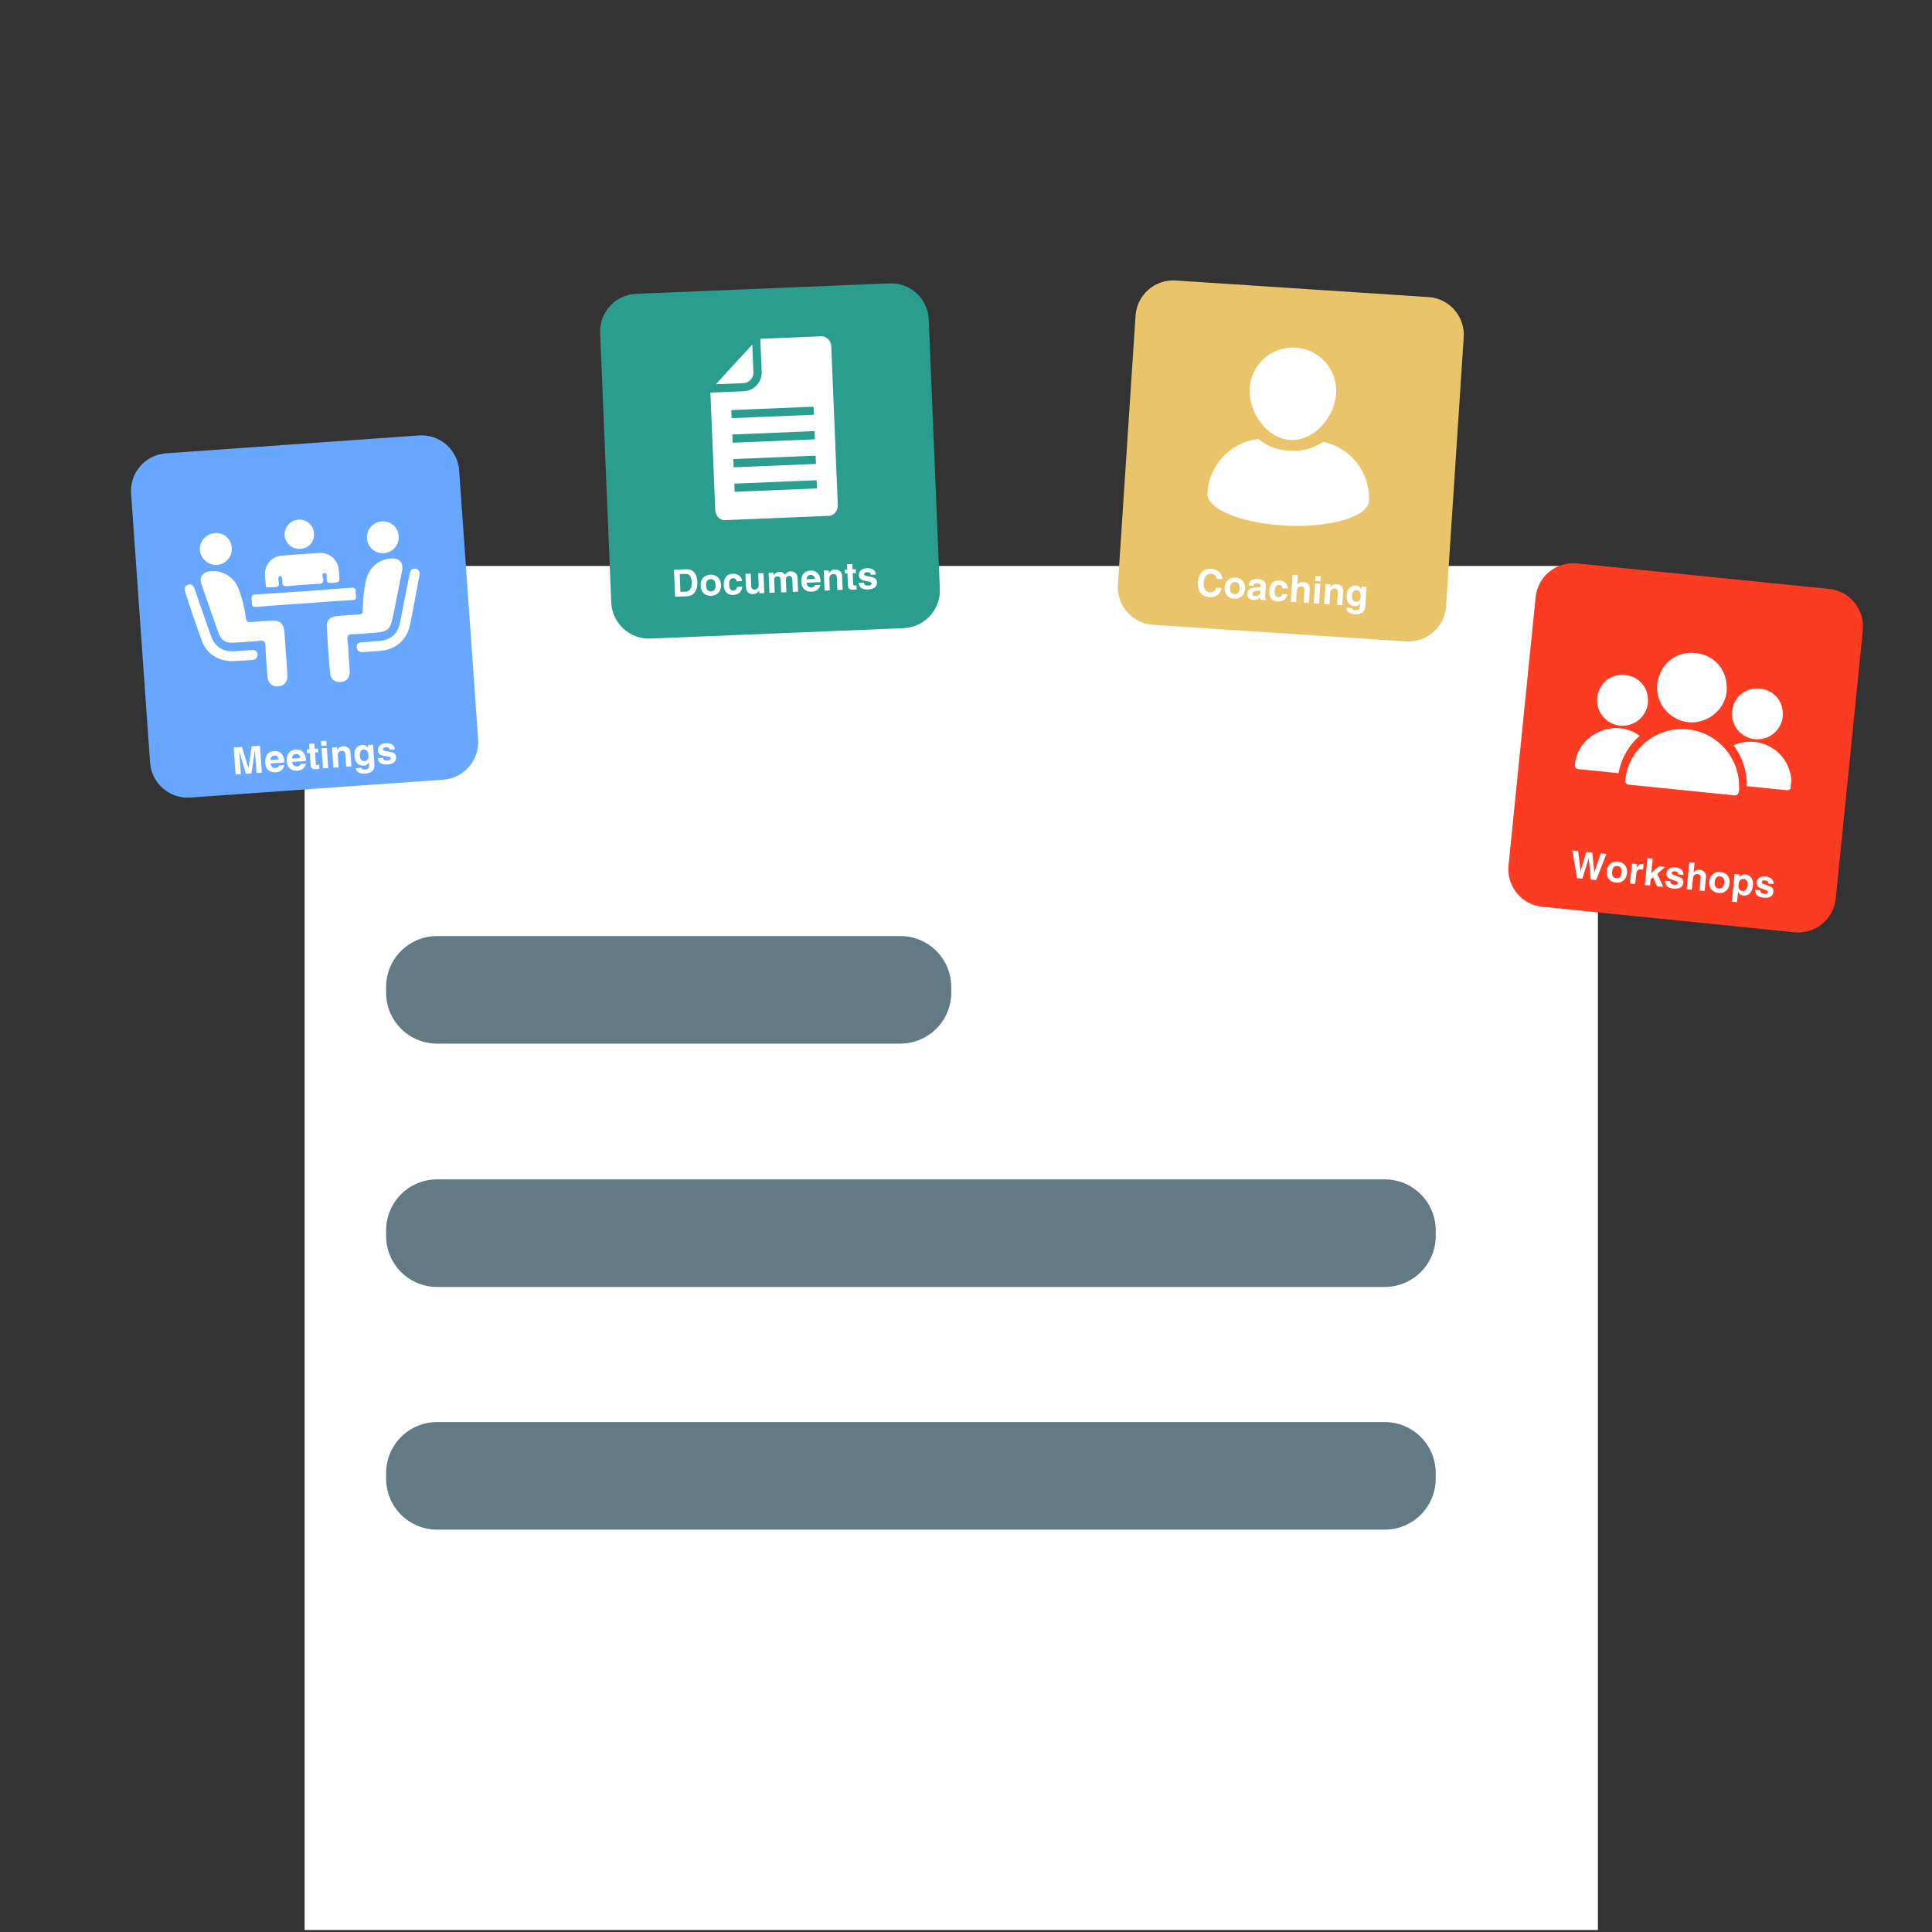 <svg xmlns="http://www.w3.org/2000/svg" xmlns:xlink="http://www.w3.org/1999/xlink" width="1024" zoomAndPan="magnify" viewBox="0 0 768 768" height="1024" preserveAspectRatio="xMidYMid meet" version="1.0"><rect x="0" y="0" width="768" height="768" fill="#333333" stroke="none"/><defs><filter x="0%" y="0%" width="100%" height="100%" id="776e42f01d"><feColorMatrix values="0 0 0 0 1 0 0 0 0 1 0 0 0 0 1 0 0 0 1 0" color-interpolation-filters="sRGB"/></filter><g/><clipPath id="1b6c778c37"><path d="M 121.086 224.969 L 635.199 224.969 L 635.199 768 L 121.086 768 Z M 121.086 224.969 " clip-rule="nonzero"/></clipPath><clipPath id="f499b6d06f"><path d="M 52 173 L 191 173 L 191 318 L 52 318 Z M 52 173 " clip-rule="nonzero"/></clipPath><clipPath id="05700384c9"><path d="M 51.051 181.254 L 181.461 172.047 L 191.137 309.082 L 60.727 318.289 Z M 51.051 181.254 " clip-rule="nonzero"/></clipPath><clipPath id="e66f645d41"><path d="M 66.012 180.199 L 166.496 173.105 C 174.762 172.52 181.934 178.746 182.516 187.012 L 190.066 293.922 C 190.648 302.188 184.422 309.359 176.16 309.941 L 75.676 317.035 C 67.41 317.621 60.238 311.395 59.656 303.129 L 52.105 196.219 C 51.523 187.953 57.75 180.781 66.012 180.199 Z M 66.012 180.199 " clip-rule="nonzero"/></clipPath><clipPath id="d826bcb910"><path d="M 92 296 L 105 296 L 105 308 L 92 308 Z M 92 296 " clip-rule="nonzero"/></clipPath><clipPath id="286c5f4494"><path d="M 51.051 181.254 L 181.48 172.047 L 191.141 308.91 L 60.715 318.117 Z M 51.051 181.254 " clip-rule="nonzero"/></clipPath><clipPath id="56f0cbccdf"><path d="M 105 298 L 114 298 L 114 308 L 105 308 Z M 105 298 " clip-rule="nonzero"/></clipPath><clipPath id="99715e4ccf"><path d="M 51.051 181.254 L 181.48 172.047 L 191.141 308.91 L 60.715 318.117 Z M 51.051 181.254 " clip-rule="nonzero"/></clipPath><clipPath id="93f1470c63"><path d="M 113 297 L 122 297 L 122 307 L 113 307 Z M 113 297 " clip-rule="nonzero"/></clipPath><clipPath id="f3663c3177"><path d="M 51.051 181.254 L 181.48 172.047 L 191.141 308.91 L 60.715 318.117 Z M 51.051 181.254 " clip-rule="nonzero"/></clipPath><clipPath id="475b38e11d"><path d="M 121 295 L 127 295 L 127 306 L 121 306 Z M 121 295 " clip-rule="nonzero"/></clipPath><clipPath id="b21958e0ca"><path d="M 51.051 181.254 L 181.48 172.047 L 191.141 308.91 L 60.715 318.117 Z M 51.051 181.254 " clip-rule="nonzero"/></clipPath><clipPath id="a49b565017"><path d="M 127 294 L 131 294 L 131 306 L 127 306 Z M 127 294 " clip-rule="nonzero"/></clipPath><clipPath id="29d8b5628e"><path d="M 51.051 181.254 L 181.48 172.047 L 191.141 308.91 L 60.715 318.117 Z M 51.051 181.254 " clip-rule="nonzero"/></clipPath><clipPath id="abc70ebbd9"><path d="M 131 296 L 140 296 L 140 306 L 131 306 Z M 131 296 " clip-rule="nonzero"/></clipPath><clipPath id="eea566878d"><path d="M 51.051 181.254 L 181.48 172.047 L 191.141 308.91 L 60.715 318.117 Z M 51.051 181.254 " clip-rule="nonzero"/></clipPath><clipPath id="5c74c98014"><path d="M 140 295 L 150 295 L 150 308 L 140 308 Z M 140 295 " clip-rule="nonzero"/></clipPath><clipPath id="2684e03913"><path d="M 51.051 181.254 L 181.48 172.047 L 191.141 308.91 L 60.715 318.117 Z M 51.051 181.254 " clip-rule="nonzero"/></clipPath><clipPath id="9c337e0989"><path d="M 149 295 L 158 295 L 158 305 L 149 305 Z M 149 295 " clip-rule="nonzero"/></clipPath><clipPath id="a0b2b27b20"><path d="M 51.051 181.254 L 181.48 172.047 L 191.141 308.91 L 60.715 318.117 Z M 51.051 181.254 " clip-rule="nonzero"/></clipPath><clipPath id="d96395c118"><path d="M 129 221 L 160 221 L 160 272 L 129 272 Z M 129 221 " clip-rule="nonzero"/></clipPath><clipPath id="a58fce02ac"><path d="M 71.215 209.82 L 165.383 203.172 L 170.008 268.68 L 75.84 275.328 Z M 71.215 209.82 " clip-rule="nonzero"/></clipPath><clipPath id="dcd4aef705"><path d="M 71.215 209.82 L 165.383 203.172 L 170.008 268.68 L 75.84 275.328 Z M 71.215 209.82 " clip-rule="nonzero"/></clipPath><clipPath id="0aa72c5e06"><path d="M 79 227 L 115 227 L 115 273 L 79 273 Z M 79 227 " clip-rule="nonzero"/></clipPath><clipPath id="e5a618ddee"><path d="M 71.215 209.82 L 165.383 203.172 L 170.008 268.68 L 75.84 275.328 Z M 71.215 209.82 " clip-rule="nonzero"/></clipPath><clipPath id="2513e1839b"><path d="M 71.215 209.82 L 165.383 203.172 L 170.008 268.68 L 75.84 275.328 Z M 71.215 209.82 " clip-rule="nonzero"/></clipPath><clipPath id="3e6e6d644d"><path d="M 105 219 L 135 219 L 135 234 L 105 234 Z M 105 219 " clip-rule="nonzero"/></clipPath><clipPath id="c8bb1969e9"><path d="M 71.215 209.82 L 165.383 203.172 L 170.008 268.68 L 75.84 275.328 Z M 71.215 209.82 " clip-rule="nonzero"/></clipPath><clipPath id="a9965d7507"><path d="M 71.215 209.82 L 165.383 203.172 L 170.008 268.68 L 75.84 275.328 Z M 71.215 209.82 " clip-rule="nonzero"/></clipPath><clipPath id="98ae756323"><path d="M 99 233 L 142 233 L 142 242 L 99 242 Z M 99 233 " clip-rule="nonzero"/></clipPath><clipPath id="8d432c4868"><path d="M 71.215 209.82 L 165.383 203.172 L 170.008 268.68 L 75.84 275.328 Z M 71.215 209.82 " clip-rule="nonzero"/></clipPath><clipPath id="e76aa57493"><path d="M 71.215 209.82 L 165.383 203.172 L 170.008 268.68 L 75.84 275.328 Z M 71.215 209.82 " clip-rule="nonzero"/></clipPath><clipPath id="2093ec1ce6"><path d="M 141 226 L 167 226 L 167 260 L 141 260 Z M 141 226 " clip-rule="nonzero"/></clipPath><clipPath id="87f079e90f"><path d="M 71.215 209.82 L 165.383 203.172 L 170.008 268.68 L 75.84 275.328 Z M 71.215 209.82 " clip-rule="nonzero"/></clipPath><clipPath id="0b66bbebc0"><path d="M 71.215 209.82 L 165.383 203.172 L 170.008 268.68 L 75.84 275.328 Z M 71.215 209.82 " clip-rule="nonzero"/></clipPath><clipPath id="2e4c66ab68"><path d="M 73 232 L 103 232 L 103 263 L 73 263 Z M 73 232 " clip-rule="nonzero"/></clipPath><clipPath id="5e52eed11a"><path d="M 71.215 209.82 L 165.383 203.172 L 170.008 268.68 L 75.84 275.328 Z M 71.215 209.82 " clip-rule="nonzero"/></clipPath><clipPath id="76eab36828"><path d="M 71.215 209.82 L 165.383 203.172 L 170.008 268.68 L 75.84 275.328 Z M 71.215 209.82 " clip-rule="nonzero"/></clipPath><clipPath id="86b4a8b5fc"><path d="M 145 207 L 159 207 L 159 220 L 145 220 Z M 145 207 " clip-rule="nonzero"/></clipPath><clipPath id="dcac0d0a33"><path d="M 71.215 209.82 L 165.383 203.172 L 170.008 268.68 L 75.84 275.328 Z M 71.215 209.82 " clip-rule="nonzero"/></clipPath><clipPath id="d3997281b0"><path d="M 71.215 209.82 L 165.383 203.172 L 170.008 268.68 L 75.84 275.328 Z M 71.215 209.82 " clip-rule="nonzero"/></clipPath><clipPath id="901950021e"><path d="M 79 211 L 93 211 L 93 225 L 79 225 Z M 79 211 " clip-rule="nonzero"/></clipPath><clipPath id="fd016a904e"><path d="M 71.215 209.82 L 165.383 203.172 L 170.008 268.68 L 75.84 275.328 Z M 71.215 209.82 " clip-rule="nonzero"/></clipPath><clipPath id="4f14eb3ebe"><path d="M 71.215 209.82 L 165.383 203.172 L 170.008 268.68 L 75.84 275.328 Z M 71.215 209.82 " clip-rule="nonzero"/></clipPath><clipPath id="b125c00811"><path d="M 113 206 L 125 206 L 125 219 L 113 219 Z M 113 206 " clip-rule="nonzero"/></clipPath><clipPath id="e97da4d2fc"><path d="M 71.215 209.82 L 165.383 203.172 L 170.008 268.68 L 75.84 275.328 Z M 71.215 209.82 " clip-rule="nonzero"/></clipPath><clipPath id="bbc41a8aea"><path d="M 71.215 209.82 L 165.383 203.172 L 170.008 268.68 L 75.84 275.328 Z M 71.215 209.82 " clip-rule="nonzero"/></clipPath><mask id="3f6fe46bf0"><g filter="url(#776e42f01d)"><rect x="-76.8" width="921.6" fill="#000000" y="-76.8" height="921.6" fill-opacity="0.72"/></g></mask><clipPath id="b1883c9d6b"><path d="M 0.488 0.824 L 417.754 0.824 L 417.754 43.586 L 0.488 43.586 Z M 0.488 0.824 " clip-rule="nonzero"/></clipPath><clipPath id="f92c201ab8"><path d="M 20.738 0.824 L 397.469 0.824 C 402.84 0.824 407.992 2.957 411.789 6.758 C 415.586 10.555 417.719 15.703 417.719 21.074 L 417.719 23.336 C 417.719 28.707 415.586 33.859 411.789 37.656 C 407.992 41.453 402.84 43.586 397.469 43.586 L 20.738 43.586 C 15.367 43.586 10.215 41.453 6.418 37.656 C 2.621 33.859 0.488 28.707 0.488 23.336 L 0.488 21.074 C 0.488 15.703 2.621 10.555 6.418 6.758 C 10.215 2.957 15.367 0.824 20.738 0.824 Z M 20.738 0.824 " clip-rule="nonzero"/></clipPath><clipPath id="adaa9d5130"><rect x="0" width="418" y="0" height="44"/></clipPath><mask id="f688d80b7e"><g filter="url(#776e42f01d)"><rect x="-76.8" width="921.6" fill="#000000" y="-76.8" height="921.6" fill-opacity="0.72"/></g></mask><clipPath id="aa47d81a3d"><path d="M 0.488 0.297 L 417.754 0.297 L 417.754 43.059 L 0.488 43.059 Z M 0.488 0.297 " clip-rule="nonzero"/></clipPath><clipPath id="435d8a8fe5"><path d="M 20.738 0.297 L 397.469 0.297 C 402.84 0.297 407.992 2.43 411.789 6.227 C 415.586 10.027 417.719 15.176 417.719 20.547 L 417.719 22.809 C 417.719 28.18 415.586 33.332 411.789 37.129 C 407.992 40.926 402.84 43.059 397.469 43.059 L 20.738 43.059 C 15.367 43.059 10.215 40.926 6.418 37.129 C 2.621 33.332 0.488 28.18 0.488 22.809 L 0.488 20.547 C 0.488 15.176 2.621 10.027 6.418 6.227 C 10.215 2.43 15.367 0.297 20.738 0.297 Z M 20.738 0.297 " clip-rule="nonzero"/></clipPath><clipPath id="063d1080b1"><rect x="0" width="418" y="0" height="44"/></clipPath><mask id="df3f4d41fc"><g filter="url(#776e42f01d)"><rect x="-76.8" width="921.6" fill="#000000" y="-76.8" height="921.6" fill-opacity="0.72"/></g></mask><clipPath id="1ffb690e77"><path d="M 0.488 0.094 L 225.156 0.094 L 225.156 42.855 L 0.488 42.855 Z M 0.488 0.094 " clip-rule="nonzero"/></clipPath><clipPath id="bc6bde3660"><path d="M 20.738 0.094 L 204.891 0.094 C 210.262 0.094 215.414 2.227 219.211 6.023 C 223.008 9.82 225.141 14.973 225.141 20.344 L 225.141 22.605 C 225.141 27.977 223.008 33.125 219.211 36.922 C 215.414 40.723 210.262 42.855 204.891 42.855 L 20.738 42.855 C 15.367 42.855 10.215 40.723 6.418 36.922 C 2.621 33.125 0.488 27.977 0.488 22.605 L 0.488 20.344 C 0.488 14.973 2.621 9.82 6.418 6.023 C 10.215 2.227 15.367 0.094 20.738 0.094 Z M 20.738 0.094 " clip-rule="nonzero"/></clipPath><clipPath id="6d2aa44c73"><rect x="0" width="226" y="0" height="43"/></clipPath><clipPath id="dddbad49e5"><path d="M 599 223 L 741 223 L 741 371 L 599 371 Z M 599 223 " clip-rule="nonzero"/></clipPath><clipPath id="0a510476e5"><path d="M 611.941 222.465 L 742.016 235.609 L 728.203 372.289 L 598.133 359.145 Z M 611.941 222.465 " clip-rule="nonzero"/></clipPath><clipPath id="8f692bd2a5"><path d="M 626.867 223.973 L 727.09 234.102 C 735.332 234.934 741.34 242.293 740.508 250.535 L 729.73 357.168 C 728.898 365.41 721.543 371.418 713.301 370.586 L 613.074 360.457 C 604.832 359.621 598.824 352.266 599.66 344.023 L 610.434 237.391 C 611.27 229.148 618.625 223.141 626.867 223.973 Z M 626.867 223.973 " clip-rule="nonzero"/></clipPath><clipPath id="4d040035ed"><path d="M 623 338 L 706 338 L 706 360 L 623 360 Z M 623 338 " clip-rule="nonzero"/></clipPath><clipPath id="dfa22c45a0"><path d="M 611.941 222.465 L 742.383 235.648 L 728.586 372.152 L 598.148 358.969 Z M 611.941 222.465 " clip-rule="nonzero"/></clipPath><clipPath id="607ae79632"><path d="M 658 259 L 687 259 L 687 288 L 658 288 Z M 658 259 " clip-rule="nonzero"/></clipPath><clipPath id="9c6c5358b8"><path d="M 631.328 250.191 L 717.277 258.879 L 711.246 318.535 L 625.301 309.852 Z M 631.328 250.191 " clip-rule="nonzero"/></clipPath><clipPath id="8eacb0569b"><path d="M 631.328 250.191 L 717.277 258.879 L 711.246 318.535 L 625.301 309.852 Z M 631.328 250.191 " clip-rule="nonzero"/></clipPath><clipPath id="c5ab9ae64d"><path d="M 646 289 L 692 289 L 692 317 L 646 317 Z M 646 289 " clip-rule="nonzero"/></clipPath><clipPath id="a925af2776"><path d="M 631.328 250.191 L 717.277 258.879 L 711.246 318.535 L 625.301 309.852 Z M 631.328 250.191 " clip-rule="nonzero"/></clipPath><clipPath id="361d5c70a5"><path d="M 631.328 250.191 L 717.277 258.879 L 711.246 318.535 L 625.301 309.852 Z M 631.328 250.191 " clip-rule="nonzero"/></clipPath><clipPath id="86a48a70a4"><path d="M 688 273 L 709 273 L 709 294 L 688 294 Z M 688 273 " clip-rule="nonzero"/></clipPath><clipPath id="ef0f8bf85c"><path d="M 631.328 250.191 L 717.277 258.879 L 711.246 318.535 L 625.301 309.852 Z M 631.328 250.191 " clip-rule="nonzero"/></clipPath><clipPath id="d5cd22ebd9"><path d="M 631.328 250.191 L 717.277 258.879 L 711.246 318.535 L 625.301 309.852 Z M 631.328 250.191 " clip-rule="nonzero"/></clipPath><clipPath id="b7c4117407"><path d="M 689 294 L 713 294 L 713 315 L 689 315 Z M 689 294 " clip-rule="nonzero"/></clipPath><clipPath id="523ab8d9f3"><path d="M 631.328 250.191 L 717.277 258.879 L 711.246 318.535 L 625.301 309.852 Z M 631.328 250.191 " clip-rule="nonzero"/></clipPath><clipPath id="502798d61c"><path d="M 631.328 250.191 L 717.277 258.879 L 711.246 318.535 L 625.301 309.852 Z M 631.328 250.191 " clip-rule="nonzero"/></clipPath><clipPath id="39987ee0ca"><path d="M 634 268 L 656 268 L 656 289 L 634 289 Z M 634 268 " clip-rule="nonzero"/></clipPath><clipPath id="7ee15ea919"><path d="M 631.328 250.191 L 717.277 258.879 L 711.246 318.535 L 625.301 309.852 Z M 631.328 250.191 " clip-rule="nonzero"/></clipPath><clipPath id="45c4428ce1"><path d="M 631.328 250.191 L 717.277 258.879 L 711.246 318.535 L 625.301 309.852 Z M 631.328 250.191 " clip-rule="nonzero"/></clipPath><clipPath id="a050f7f068"><path d="M 626 289 L 652 289 L 652 308 L 626 308 Z M 626 289 " clip-rule="nonzero"/></clipPath><clipPath id="5ea825b7b6"><path d="M 631.328 250.191 L 717.277 258.879 L 711.246 318.535 L 625.301 309.852 Z M 631.328 250.191 " clip-rule="nonzero"/></clipPath><clipPath id="f20ac64565"><path d="M 631.328 250.191 L 717.277 258.879 L 711.246 318.535 L 625.301 309.852 Z M 631.328 250.191 " clip-rule="nonzero"/></clipPath><clipPath id="02ff37575d"><path d="M 444 111 L 582 111 L 582 256 L 444 256 Z M 444 111 " clip-rule="nonzero"/></clipPath><clipPath id="9e3d50869b"><path d="M 452.379 110.52 L 582.836 119.078 L 573.84 256.156 L 443.387 247.598 Z M 452.379 110.52 " clip-rule="nonzero"/></clipPath><clipPath id="d775192f0f"><path d="M 467.348 111.5 L 567.867 118.094 C 576.133 118.637 582.395 125.777 581.852 134.047 L 574.836 240.992 C 574.293 249.258 567.152 255.52 558.887 254.98 L 458.367 248.383 C 450.102 247.844 443.84 240.699 444.383 232.434 L 451.398 125.488 C 451.941 117.219 459.082 110.957 467.348 111.5 Z M 467.348 111.5 " clip-rule="nonzero"/></clipPath><clipPath id="3eca4d0ec2"><path d="M 475 225 L 544 225 L 544 245 L 475 245 Z M 475 225 " clip-rule="nonzero"/></clipPath><clipPath id="86b38a2419"><path d="M 452.379 110.52 L 583.203 119.102 L 574.219 256.008 L 443.398 247.426 Z M 452.379 110.52 " clip-rule="nonzero"/></clipPath><clipPath id="5685b8231a"><path d="M 496 138 L 532 138 L 532 175 L 496 175 Z M 496 138 " clip-rule="nonzero"/></clipPath><clipPath id="98e611e91f"><path d="M 482.461 136.73 L 547.441 139.609 L 544.293 210.68 L 479.312 207.801 Z M 482.461 136.73 " clip-rule="nonzero"/></clipPath><clipPath id="228ed3045f"><path d="M 482.461 136.73 L 547.441 139.609 L 544.293 210.68 L 479.312 207.801 Z M 482.461 136.73 " clip-rule="nonzero"/></clipPath><clipPath id="18c427be98"><path d="M 479 174 L 545 174 L 545 210 L 479 210 Z M 479 174 " clip-rule="nonzero"/></clipPath><clipPath id="d0d44db78c"><path d="M 482.461 136.73 L 547.441 139.609 L 544.293 210.68 L 479.312 207.801 Z M 482.461 136.73 " clip-rule="nonzero"/></clipPath><clipPath id="1455a127ba"><path d="M 482.461 136.73 L 547.441 139.609 L 544.293 210.68 L 479.312 207.801 Z M 482.461 136.73 " clip-rule="nonzero"/></clipPath><clipPath id="4ccd2bda2b"><path d="M 238 112 L 374 112 L 374 254 L 238 254 Z M 238 112 " clip-rule="nonzero"/></clipPath><clipPath id="2ea5bdf58d"><path d="M 237.953 117.402 L 368.574 112.02 L 374.23 249.277 L 243.605 254.656 Z M 237.953 117.402 " clip-rule="nonzero"/></clipPath><clipPath id="d10f21bd9c"><path d="M 252.938 116.785 L 353.59 112.637 C 361.867 112.297 368.852 118.73 369.191 127.008 L 373.605 234.094 C 373.945 242.371 367.512 249.355 359.234 249.699 L 258.586 253.844 C 250.309 254.184 243.324 247.754 242.98 239.477 L 238.57 132.387 C 238.227 124.109 244.66 117.125 252.938 116.785 Z M 252.938 116.785 " clip-rule="nonzero"/></clipPath><clipPath id="15827e8108"><path d="M 267 226 L 278 226 L 278 238 L 267 238 Z M 267 226 " clip-rule="nonzero"/></clipPath><clipPath id="dedc088767"><path d="M 237.953 117.402 L 368.398 112.027 L 374.027 248.629 L 243.582 254.004 Z M 237.953 117.402 " clip-rule="nonzero"/></clipPath><clipPath id="597f34cdce"><path d="M 278 228 L 287 228 L 287 238 L 278 238 Z M 278 228 " clip-rule="nonzero"/></clipPath><clipPath id="aeaa4365c8"><path d="M 237.953 117.402 L 368.398 112.027 L 374.027 248.629 L 243.582 254.004 Z M 237.953 117.402 " clip-rule="nonzero"/></clipPath><clipPath id="9e135494a5"><path d="M 287 227 L 296 227 L 296 237 L 287 237 Z M 287 227 " clip-rule="nonzero"/></clipPath><clipPath id="633f17d42f"><path d="M 237.953 117.402 L 368.398 112.027 L 374.027 248.629 L 243.582 254.004 Z M 237.953 117.402 " clip-rule="nonzero"/></clipPath><clipPath id="a619302652"><path d="M 296 227 L 304 227 L 304 237 L 296 237 Z M 296 227 " clip-rule="nonzero"/></clipPath><clipPath id="fab6fcff37"><path d="M 237.953 117.402 L 368.398 112.027 L 374.027 248.629 L 243.582 254.004 Z M 237.953 117.402 " clip-rule="nonzero"/></clipPath><clipPath id="508f41e696"><path d="M 305 227 L 318 227 L 318 236 L 305 236 Z M 305 227 " clip-rule="nonzero"/></clipPath><clipPath id="a8ba99b4ce"><path d="M 237.953 117.402 L 368.398 112.027 L 374.027 248.629 L 243.582 254.004 Z M 237.953 117.402 " clip-rule="nonzero"/></clipPath><clipPath id="2bc2677236"><path d="M 318 226 L 327 226 L 327 236 L 318 236 Z M 318 226 " clip-rule="nonzero"/></clipPath><clipPath id="509178bf0f"><path d="M 237.953 117.402 L 368.398 112.027 L 374.027 248.629 L 243.582 254.004 Z M 237.953 117.402 " clip-rule="nonzero"/></clipPath><clipPath id="838d6509b7"><path d="M 327 226 L 335 226 L 335 235 L 327 235 Z M 327 226 " clip-rule="nonzero"/></clipPath><clipPath id="3611222886"><path d="M 237.953 117.402 L 368.398 112.027 L 374.027 248.629 L 243.582 254.004 Z M 237.953 117.402 " clip-rule="nonzero"/></clipPath><clipPath id="f20c80f9b8"><path d="M 335 224 L 341 224 L 341 235 L 335 235 Z M 335 224 " clip-rule="nonzero"/></clipPath><clipPath id="9ac7e88875"><path d="M 237.953 117.402 L 368.398 112.027 L 374.027 248.629 L 243.582 254.004 Z M 237.953 117.402 " clip-rule="nonzero"/></clipPath><clipPath id="b826f7853d"><path d="M 341 225 L 349 225 L 349 235 L 341 235 Z M 341 225 " clip-rule="nonzero"/></clipPath><clipPath id="09e31a174c"><path d="M 237.953 117.402 L 368.398 112.027 L 374.027 248.629 L 243.582 254.004 Z M 237.953 117.402 " clip-rule="nonzero"/></clipPath><clipPath id="7b9bdd1e3d"><path d="M 282 133 L 334 133 L 334 207 L 282 207 Z M 282 133 " clip-rule="nonzero"/></clipPath><clipPath id="60bc1d8ce0"><path d="M 280.68 135.57 L 331.137 133.492 L 334.078 204.867 L 283.621 206.949 Z M 280.68 135.57 " clip-rule="nonzero"/></clipPath><clipPath id="53fcec9ce2"><path d="M 280.68 135.57 L 331.137 133.492 L 334.078 204.867 L 283.621 206.949 Z M 280.68 135.57 " clip-rule="nonzero"/></clipPath><clipPath id="6a71bef26f"><path d="M 284 136 L 300 136 L 300 153 L 284 153 Z M 284 136 " clip-rule="nonzero"/></clipPath><clipPath id="e685d87ed4"><path d="M 280.68 135.57 L 331.137 133.492 L 334.078 204.867 L 283.621 206.949 Z M 280.68 135.57 " clip-rule="nonzero"/></clipPath><clipPath id="95ad976f79"><path d="M 280.68 135.57 L 331.137 133.492 L 334.078 204.867 L 283.621 206.949 Z M 280.68 135.57 " clip-rule="nonzero"/></clipPath></defs><g clip-path="url(#1b6c778c37)"><path fill="#ffffff" d="M 121.086 224.969 L 635.199 224.969 L 635.199 767.195 L 121.086 767.195 Z M 121.086 224.969 " fill-opacity="1" fill-rule="nonzero"/></g><g clip-path="url(#f499b6d06f)"><g clip-path="url(#05700384c9)"><g clip-path="url(#e66f645d41)"><path fill="#68a7ff" d="M 51.051 181.254 L 181.461 172.047 L 191.137 309.082 L 60.727 318.289 Z M 51.051 181.254 " fill-opacity="1" fill-rule="nonzero"/></g></g></g><g clip-path="url(#d826bcb910)"><g clip-path="url(#286c5f4494)"><g fill="#ffffff" fill-opacity="1"><g transform="translate(92.564, 307.968)"><g><path d="M 11.516 -0.812 L 9.406 -0.672 L 8.891 -7.922 L 8.797 -9.656 L 8.75 -9.641 L 7.375 -0.516 L 5.172 -0.359 L 2.578 -9.219 L 2.516 -9.203 L 2.672 -7.469 L 3.188 -0.219 L 1.094 -0.078 L 0.328 -10.812 L 3.609 -11.047 L 6.156 -2.734 L 6.203 -2.734 L 7.5 -11.312 L 10.75 -11.547 Z M 11.516 -0.812 "/></g></g></g></g></g><g clip-path="url(#56f0cbccdf)"><g clip-path="url(#99715e4ccf)"><g fill="#ffffff" fill-opacity="1"><g transform="translate(105.172, 307.078)"><g><path d="M 5.641 -5.188 C 5.566 -5.695 5.375 -6.094 5.062 -6.375 C 4.75 -6.664 4.363 -6.797 3.906 -6.766 C 2.926 -6.691 2.398 -6.086 2.328 -4.953 Z M 7.891 -2.906 C 7.703 -2.062 7.305 -1.395 6.703 -0.906 C 6.109 -0.426 5.395 -0.16 4.562 -0.109 C 3.258 -0.016 2.234 -0.305 1.484 -0.984 C 0.742 -1.66 0.328 -2.633 0.234 -3.906 C 0.148 -5.195 0.406 -6.258 1 -7.094 C 1.594 -7.926 2.531 -8.391 3.812 -8.484 C 4.977 -8.566 5.922 -8.266 6.641 -7.578 C 7.359 -6.891 7.77 -5.816 7.875 -4.359 L 7.906 -3.984 L 2.375 -3.594 C 2.469 -2.957 2.688 -2.488 3.031 -2.188 C 3.383 -1.883 3.848 -1.75 4.422 -1.781 C 4.754 -1.812 5.039 -1.914 5.281 -2.094 C 5.52 -2.27 5.664 -2.492 5.719 -2.766 Z M 7.891 -2.906 "/></g></g></g></g></g><g clip-path="url(#93f1470c63)"><g clip-path="url(#f3663c3177)"><g fill="#ffffff" fill-opacity="1"><g transform="translate(113.748, 306.473)"><g><path d="M 5.641 -5.188 C 5.566 -5.695 5.375 -6.094 5.062 -6.375 C 4.75 -6.664 4.363 -6.797 3.906 -6.766 C 2.926 -6.691 2.398 -6.086 2.328 -4.953 Z M 7.891 -2.906 C 7.703 -2.062 7.305 -1.395 6.703 -0.906 C 6.109 -0.426 5.395 -0.16 4.562 -0.109 C 3.258 -0.016 2.234 -0.305 1.484 -0.984 C 0.742 -1.66 0.328 -2.633 0.234 -3.906 C 0.148 -5.195 0.406 -6.258 1 -7.094 C 1.594 -7.926 2.531 -8.391 3.812 -8.484 C 4.977 -8.566 5.922 -8.266 6.641 -7.578 C 7.359 -6.891 7.77 -5.816 7.875 -4.359 L 7.906 -3.984 L 2.375 -3.594 C 2.469 -2.957 2.688 -2.488 3.031 -2.188 C 3.383 -1.883 3.848 -1.75 4.422 -1.781 C 4.754 -1.812 5.039 -1.914 5.281 -2.094 C 5.52 -2.27 5.664 -2.492 5.719 -2.766 Z M 7.891 -2.906 "/></g></g></g></g></g><g clip-path="url(#475b38e11d)"><g clip-path="url(#b21958e0ca)"><g fill="#ffffff" fill-opacity="1"><g transform="translate(122.324, 305.867)"><g><path d="M 2.797 -8.203 L 4.094 -8.297 L 4.203 -6.797 L 2.906 -6.703 L 3.219 -2.234 C 3.227 -2.023 3.289 -1.895 3.406 -1.844 C 3.531 -1.789 3.711 -1.77 3.953 -1.781 C 4.191 -1.801 4.391 -1.828 4.547 -1.859 L 4.656 -0.297 C 4.352 -0.223 3.973 -0.172 3.516 -0.141 C 2.703 -0.078 2.113 -0.16 1.75 -0.391 C 1.395 -0.629 1.195 -1.078 1.156 -1.734 L 0.812 -6.562 L -0.266 -6.484 L -0.375 -7.984 L 0.703 -8.062 L 0.547 -10.203 L 2.641 -10.344 Z M 2.797 -8.203 "/></g></g></g></g></g><g clip-path="url(#a49b565017)"><g clip-path="url(#29d8b5628e)"><g fill="#ffffff" fill-opacity="1"><g transform="translate(127.35, 305.513)"><g><path d="M 2.5 -9.125 L 0.406 -8.984 L 0.266 -10.922 L 2.359 -11.062 Z M 2.562 -8.188 L 3.125 -0.219 L 1.031 -0.078 L 0.469 -8.047 Z M 2.562 -8.188 "/></g></g></g></g></g><g clip-path="url(#abc70ebbd9)"><g clip-path="url(#eea566878d)"><g fill="#ffffff" fill-opacity="1"><g transform="translate(131.492, 305.22)"><g><path d="M 8.219 -0.578 L 6.125 -0.438 L 5.781 -5.375 C 5.75 -5.844 5.617 -6.195 5.391 -6.438 C 5.16 -6.676 4.801 -6.781 4.312 -6.75 C 3.801 -6.707 3.41 -6.508 3.141 -6.156 C 2.867 -5.812 2.754 -5.352 2.797 -4.781 L 3.125 -0.219 L 1.031 -0.078 L 0.469 -8.047 L 2.484 -8.188 L 2.562 -7.016 L 2.578 -7.016 C 3.016 -7.961 3.773 -8.477 4.859 -8.562 C 5.672 -8.613 6.352 -8.426 6.906 -8 C 7.457 -7.57 7.766 -6.93 7.828 -6.078 Z M 8.219 -0.578 "/></g></g></g></g></g><g clip-path="url(#5c74c98014)"><g clip-path="url(#2684e03913)"><g fill="#ffffff" fill-opacity="1"><g transform="translate(140.623, 304.575)"><g><path d="M 2.422 -4.125 C 2.473 -3.457 2.656 -2.93 2.969 -2.547 C 3.289 -2.172 3.711 -2.004 4.234 -2.047 C 4.805 -2.086 5.234 -2.312 5.516 -2.719 C 5.797 -3.133 5.91 -3.711 5.859 -4.453 C 5.805 -5.148 5.598 -5.703 5.234 -6.109 C 4.879 -6.516 4.43 -6.703 3.891 -6.672 C 3.41 -6.629 3.031 -6.395 2.75 -5.969 C 2.477 -5.539 2.367 -4.926 2.422 -4.125 Z M 7.672 -8.547 L 8.219 -0.781 C 8.301 0.426 8.031 1.32 7.406 1.906 C 6.781 2.5 5.789 2.844 4.438 2.938 C 3.457 3.008 2.625 2.859 1.938 2.484 C 1.258 2.109 0.875 1.551 0.781 0.812 L 3.078 0.641 C 3.16 1.172 3.66 1.406 4.578 1.344 C 5.68 1.258 6.195 0.645 6.125 -0.5 L 6.047 -1.562 L 6.016 -1.594 C 5.672 -0.758 4.988 -0.305 3.969 -0.234 C 2.938 -0.16 2.082 -0.457 1.406 -1.125 C 0.727 -1.801 0.348 -2.789 0.266 -4.094 C 0.172 -5.375 0.41 -6.398 0.984 -7.172 C 1.555 -7.953 2.32 -8.375 3.281 -8.438 C 4.375 -8.52 5.18 -8.113 5.703 -7.219 L 5.734 -7.219 L 5.656 -8.406 Z M 7.672 -8.547 "/></g></g></g></g></g><g clip-path="url(#9c337e0989)"><g clip-path="url(#a0b2b27b20)"><g fill="#ffffff" fill-opacity="1"><g transform="translate(149.834, 303.925)"><g><path d="M 5.078 -5.906 C 5.016 -6.25 4.867 -6.508 4.641 -6.688 C 4.41 -6.863 4.062 -6.93 3.594 -6.891 C 3.156 -6.859 2.844 -6.766 2.656 -6.609 C 2.469 -6.461 2.383 -6.281 2.406 -6.062 C 2.414 -5.852 2.504 -5.695 2.672 -5.594 C 2.848 -5.488 3.531 -5.344 4.719 -5.156 C 5.926 -4.957 6.703 -4.68 7.047 -4.328 C 7.398 -3.984 7.598 -3.547 7.641 -3.016 C 7.703 -2.129 7.438 -1.43 6.844 -0.922 C 6.25 -0.41 5.336 -0.113 4.109 -0.031 C 3.023 0.051 2.156 -0.109 1.5 -0.516 C 0.852 -0.922 0.453 -1.598 0.297 -2.547 L 2.453 -2.703 C 2.473 -2.285 2.617 -1.984 2.891 -1.797 C 3.172 -1.617 3.582 -1.551 4.125 -1.594 C 4.582 -1.625 4.926 -1.711 5.156 -1.859 C 5.395 -2.016 5.508 -2.207 5.5 -2.438 C 5.477 -2.676 5.375 -2.852 5.188 -2.969 C 5 -3.094 4.383 -3.227 3.344 -3.375 C 2.188 -3.52 1.406 -3.773 1 -4.141 C 0.602 -4.516 0.383 -4.977 0.344 -5.531 C 0.289 -6.32 0.531 -6.988 1.062 -7.531 C 1.594 -8.07 2.41 -8.383 3.516 -8.469 C 4.598 -8.539 5.441 -8.375 6.047 -7.969 C 6.648 -7.562 7.016 -6.922 7.141 -6.047 Z M 5.078 -5.906 "/></g></g></g></g></g><g clip-path="url(#d96395c118)"><g clip-path="url(#a58fce02ac)"><g clip-path="url(#dcd4aef705)"><path fill="#ffffff" d="M 138.578 260.535 C 138.73 262.703 138.949 264.867 139.02 267.035 C 139.094 269.414 137.746 270.902 135.508 271.113 C 133.297 271.316 131.438 270.098 131.227 267.816 C 130.652 261.484 130.211 255.137 129.879 248.789 C 129.766 246.641 131.41 245.129 133.703 244.91 C 136.559 244.641 139.422 244.43 142.289 244.301 C 143.664 244.242 144.246 243.984 144.242 242.328 C 144.238 238.309 144.656 234.301 145.586 230.371 C 146.719 225.586 150.582 222.301 155.449 221.992 C 158.844 221.777 160.457 223.598 159.797 227.055 C 158.801 232.285 157.738 237.5 156.688 242.719 C 154.996 251.102 154.988 251.102 146.359 251.711 C 144.344 251.852 142.336 252.102 140.324 252.105 C 138.562 252.102 137.812 252.578 138.129 254.508 C 138.453 256.488 138.453 258.523 138.594 260.535 C 138.59 260.535 138.586 260.535 138.578 260.535 Z M 138.578 260.535 " fill-opacity="1" fill-rule="evenodd"/></g></g></g><g clip-path="url(#0aa72c5e06)"><g clip-path="url(#e5a618ddee)"><g clip-path="url(#2513e1839b)"><path fill="#ffffff" d="M 113.637 259.496 C 113.844 262.438 114.09 265.375 114.25 268.32 C 114.395 271.016 112.891 272.758 110.43 272.879 C 108.066 272.992 106.535 271.523 106.328 268.855 C 106.016 264.832 105.668 260.809 105.508 256.777 C 105.441 255.098 105.055 254.492 103.23 254.707 C 99.766 255.113 96.27 255.27 92.785 255.484 C 89.672 255.672 87.879 254.492 86.812 251.488 C 84.539 245.086 82.289 238.676 80.09 232.246 C 79.105 229.367 80.496 227.359 83.535 227.07 C 88.621 226.586 93.195 229.414 94.953 234.34 C 96.227 237.91 97.25 241.578 97.688 245.355 C 97.863 246.887 98.309 247.523 99.977 247.305 C 102.438 246.984 104.926 246.91 107.402 246.746 C 111.383 246.48 112.797 247.691 113.082 251.602 C 113.27 254.234 113.453 256.863 113.637 259.496 Z M 113.637 259.496 " fill-opacity="1" fill-rule="evenodd"/></g></g></g><g clip-path="url(#3e6e6d644d)"><g clip-path="url(#c8bb1969e9)"><g clip-path="url(#a9965d7507)"><path fill="#ffffff" d="M 119.598 220.316 C 121.992 220.145 124.387 219.953 126.785 219.812 C 130.996 219.57 134.25 222.371 134.676 226.574 C 134.738 227.191 134.766 227.809 134.812 228.43 C 135.031 231.52 135.02 231.434 132.047 231.738 C 130.496 231.895 129.754 231.609 129.828 229.891 C 129.859 229.145 130.133 227.773 129.02 227.809 C 127.781 227.848 128.293 229.184 128.438 229.883 C 128.812 231.691 128.074 232.074 126.406 232.141 C 122.383 232.301 118.359 232.586 114.352 232.992 C 112.703 233.16 112.07 232.691 112.215 231.07 C 112.25 230.691 112.18 230.297 112.117 229.914 C 112.039 229.449 111.906 228.906 111.32 228.98 C 110.816 229.043 110.594 229.496 110.664 230.027 C 110.672 230.105 110.684 230.184 110.68 230.262 C 110.602 231.227 111.355 232.668 110.496 233.059 C 109.305 233.598 107.77 233.391 106.383 233.504 C 105.902 233.539 105.672 233.277 105.664 232.832 C 105.598 230.453 104.832 228.027 105.727 225.699 C 106.809 222.895 108.871 221.152 111.945 220.867 C 114.492 220.633 117.047 220.496 119.598 220.316 Z M 119.598 220.316 " fill-opacity="1" fill-rule="evenodd"/></g></g></g><g clip-path="url(#98ae756323)"><g clip-path="url(#8d432c4868)"><g clip-path="url(#e76aa57493)"><path fill="#ffffff" d="M 121.121 239.848 C 114.773 240.297 108.418 240.656 102.082 241.246 C 100.156 241.422 100.078 240.516 100.121 239.164 C 100.164 237.941 99.25 236.465 101.73 236.312 C 114.359 235.527 126.977 234.633 139.586 233.633 C 141.762 233.461 141.363 234.75 141.383 235.871 C 141.402 236.973 142.332 238.453 139.938 238.566 C 133.66 238.867 127.391 239.406 121.121 239.848 Z M 121.121 239.848 " fill-opacity="1" fill-rule="evenodd"/></g></g></g><g clip-path="url(#2093ec1ce6)"><g clip-path="url(#87f079e90f)"><g clip-path="url(#0b66bbebc0)"><path fill="#ffffff" d="M 148.238 258.953 C 146.922 259.043 145.605 259.129 144.289 259.234 C 142.922 259.34 141.953 258.77 141.789 257.398 C 141.609 255.902 142.629 255.387 143.957 255.301 C 146.125 255.152 148.293 255.004 150.457 254.84 C 155.363 254.469 158.094 252.09 159.062 247.273 C 160.324 240.992 161.559 234.711 162.766 228.422 C 163.043 226.977 163.57 225.719 165.258 226.09 C 166.875 226.445 166.945 227.77 166.656 229.234 C 165.426 235.52 164.328 241.832 163.055 248.113 C 161.766 254.5 157.305 258.301 150.793 258.77 C 149.941 258.832 149.086 258.891 148.238 258.953 Z M 148.238 258.953 " fill-opacity="1" fill-rule="evenodd"/></g></g></g><g clip-path="url(#2e4c66ab68)"><g clip-path="url(#5e52eed11a)"><g clip-path="url(#76eab36828)"><path fill="#ffffff" d="M 95.918 262.645 C 94.34 262.633 92.516 262.965 90.629 262.73 C 85.406 262.078 81.918 259.234 80.141 254.441 C 77.863 248.289 75.84 242.043 73.73 235.828 C 73.281 234.508 73.07 233.047 74.695 232.469 C 76.312 231.895 77.004 233.055 77.484 234.461 C 79.527 240.453 81.641 246.422 83.707 252.402 C 85.324 257.094 88.453 259.199 93.398 258.871 C 95.566 258.723 97.734 258.57 99.898 258.41 C 101.23 258.312 102.363 258.734 102.391 260.172 C 102.414 261.461 101.527 262.27 100.141 262.352 C 98.82 262.43 97.508 262.535 95.918 262.645 Z M 95.918 262.645 " fill-opacity="1" fill-rule="evenodd"/></g></g></g><g clip-path="url(#86b4a8b5fc)"><g clip-path="url(#dcac0d0a33)"><g clip-path="url(#d3997281b0)"><path fill="#ffffff" d="M 158.492 213.137 C 158.734 216.652 156.121 219.652 152.609 219.883 C 149.094 220.117 146.121 217.504 145.887 213.977 C 145.652 210.461 148.25 207.5 151.777 207.266 C 155.32 207.027 158.242 209.586 158.492 213.137 Z M 158.492 213.137 " fill-opacity="1" fill-rule="evenodd"/></g></g></g><g clip-path="url(#901950021e)"><g clip-path="url(#fd016a904e)"><g clip-path="url(#4f14eb3ebe)"><path fill="#ffffff" d="M 92.121 217.652 C 92.398 221.207 89.883 224.234 86.387 224.551 C 82.992 224.859 79.785 222.172 79.461 218.746 C 79.125 215.238 81.855 212.168 85.535 211.918 C 88.973 211.684 91.848 214.184 92.121 217.652 Z M 92.121 217.652 " fill-opacity="1" fill-rule="evenodd"/></g></g></g><g clip-path="url(#b125c00811)"><g clip-path="url(#e97da4d2fc)"><g clip-path="url(#bbc41a8aea)"><path fill="#ffffff" d="M 124.824 211.977 C 125.074 215.301 122.73 217.984 119.395 218.195 C 116.141 218.398 113.309 215.93 113.133 212.727 C 112.965 209.652 115.426 206.848 118.531 206.578 C 121.793 206.297 124.582 208.688 124.824 211.977 Z M 124.824 211.977 " fill-opacity="1" fill-rule="evenodd"/></g></g></g><g mask="url(#3f6fe46bf0)"><g transform="matrix(1, 0, 0, 1, 153, 468)"><g clip-path="url(#adaa9d5130)"><g clip-path="url(#b1883c9d6b)"><g clip-path="url(#f92c201ab8)"><path fill="#264653" d="M 0.488 0.824 L 417.754 0.824 L 417.754 43.586 L 0.488 43.586 Z M 0.488 0.824 " fill-opacity="1" fill-rule="nonzero"/></g></g></g></g></g><g mask="url(#f688d80b7e)"><g transform="matrix(1, 0, 0, 1, 153, 565)"><g clip-path="url(#063d1080b1)"><g clip-path="url(#aa47d81a3d)"><g clip-path="url(#435d8a8fe5)"><path fill="#264653" d="M 0.488 0.297 L 417.754 0.297 L 417.754 43.059 L 0.488 43.059 Z M 0.488 0.297 " fill-opacity="1" fill-rule="nonzero"/></g></g></g></g></g><g mask="url(#df3f4d41fc)"><g transform="matrix(1, 0, 0, 1, 153, 372)"><g clip-path="url(#6d2aa44c73)"><g clip-path="url(#1ffb690e77)"><g clip-path="url(#bc6bde3660)"><path fill="#264653" d="M 0.488 0.094 L 225.156 0.094 L 225.156 42.855 L 0.488 42.855 Z M 0.488 0.094 " fill-opacity="1" fill-rule="nonzero"/></g></g></g></g></g><g clip-path="url(#dddbad49e5)"><g clip-path="url(#0a510476e5)"><g clip-path="url(#8f692bd2a5)"><path fill="#fb3c22" d="M 611.941 222.465 L 742.016 235.609 L 728.203 372.289 L 598.133 359.145 Z M 611.941 222.465 " fill-opacity="1" fill-rule="nonzero"/></g></g></g><g clip-path="url(#4d040035ed)"><g clip-path="url(#dfa22c45a0)"><g fill="#ffffff" fill-opacity="1"><g transform="translate(623.664, 348.755)"><g><path d="M 1.312 -10.672 L 3.688 -10.438 L 4.531 -3.453 L 4.609 -2.359 L 4.641 -2.359 L 4.922 -3.422 L 6.922 -10.109 L 9.281 -9.875 L 10.016 -2.938 L 10.094 -1.812 L 10.125 -1.797 L 10.422 -2.891 L 12.656 -9.531 L 14.922 -9.297 L 10.828 1.094 L 8.688 0.875 L 7.938 -6.797 L 7.875 -7.719 L 7.844 -7.719 L 7.641 -6.828 L 5.344 0.547 L 3.266 0.328 Z M 1.312 -10.672 "/></g></g><g transform="translate(637.756, 350.179)"><g><path d="M 6.875 -3.312 C 6.945 -4.062 6.844 -4.664 6.562 -5.125 C 6.289 -5.594 5.848 -5.859 5.234 -5.922 C 4.641 -5.984 4.148 -5.828 3.766 -5.453 C 3.391 -5.086 3.164 -4.504 3.094 -3.703 C 3.008 -2.898 3.109 -2.273 3.391 -1.828 C 3.68 -1.391 4.133 -1.141 4.75 -1.078 C 5.363 -1.016 5.848 -1.176 6.203 -1.562 C 6.566 -1.957 6.789 -2.539 6.875 -3.312 Z M 9.016 -3.094 C 8.879 -1.789 8.398 -0.805 7.578 -0.141 C 6.766 0.523 5.766 0.801 4.578 0.688 C 3.391 0.562 2.453 0.094 1.766 -0.719 C 1.086 -1.531 0.816 -2.594 0.953 -3.906 C 1.078 -5.219 1.555 -6.203 2.391 -6.859 C 3.223 -7.523 4.234 -7.797 5.422 -7.672 C 6.617 -7.555 7.547 -7.082 8.203 -6.25 C 8.867 -5.426 9.141 -4.375 9.016 -3.094 Z M 9.016 -3.094 "/></g></g><g transform="translate(646.917, 351.105)"><g><path d="M 1.828 -7.812 L 3.812 -7.609 L 3.672 -6.25 L 3.703 -6.25 C 4.004 -6.75 4.344 -7.113 4.719 -7.344 C 5.094 -7.57 5.535 -7.66 6.047 -7.609 C 6.18 -7.598 6.312 -7.578 6.438 -7.547 L 6.234 -5.422 C 6.141 -5.453 5.941 -5.477 5.641 -5.5 C 4.992 -5.57 4.492 -5.469 4.141 -5.188 C 3.797 -4.906 3.594 -4.453 3.531 -3.828 L 3.109 0.312 L 1.031 0.109 Z M 1.828 -7.812 "/></g></g><g transform="translate(652.801, 351.7)"><g><path d="M 3.109 0.312 L 1.031 0.109 L 2.109 -10.594 L 4.188 -10.391 L 3.609 -4.609 L 6.531 -7.344 L 9.094 -7.078 L 5.984 -4.297 L 8.375 0.844 L 5.859 0.594 L 4.328 -3 L 3.359 -2.188 Z M 3.109 0.312 "/></g></g><g transform="translate(661.14, 352.543)"><g><path d="M 6.016 -4.953 C 6.004 -5.297 5.898 -5.57 5.703 -5.781 C 5.516 -6 5.191 -6.133 4.734 -6.188 C 4.297 -6.227 3.969 -6.188 3.75 -6.062 C 3.531 -5.945 3.41 -5.781 3.391 -5.562 C 3.367 -5.352 3.438 -5.18 3.594 -5.047 C 3.758 -4.922 4.406 -4.66 5.531 -4.266 C 6.676 -3.879 7.391 -3.484 7.672 -3.078 C 7.953 -2.68 8.066 -2.207 8.016 -1.656 C 7.922 -0.789 7.539 -0.156 6.875 0.25 C 6.219 0.656 5.273 0.797 4.047 0.672 C 2.961 0.566 2.133 0.258 1.562 -0.25 C 1 -0.758 0.719 -1.492 0.719 -2.453 L 2.859 -2.234 C 2.816 -1.816 2.914 -1.492 3.156 -1.266 C 3.406 -1.047 3.801 -0.91 4.344 -0.859 C 4.789 -0.805 5.145 -0.836 5.406 -0.953 C 5.664 -1.066 5.805 -1.238 5.828 -1.469 C 5.848 -1.707 5.773 -1.895 5.609 -2.031 C 5.453 -2.176 4.875 -2.41 3.875 -2.734 C 2.75 -3.098 2.02 -3.488 1.688 -3.906 C 1.363 -4.332 1.227 -4.82 1.281 -5.375 C 1.363 -6.164 1.711 -6.781 2.328 -7.219 C 2.941 -7.664 3.801 -7.836 4.906 -7.734 C 5.977 -7.617 6.781 -7.305 7.312 -6.797 C 7.844 -6.297 8.098 -5.609 8.078 -4.734 Z M 6.016 -4.953 "/></g></g><g transform="translate(669.427, 353.38)"><g><path d="M 8.188 0.828 L 6.094 0.609 L 6.594 -4.312 C 6.645 -4.801 6.57 -5.176 6.375 -5.438 C 6.176 -5.707 5.844 -5.863 5.375 -5.906 C 4.863 -5.957 4.445 -5.82 4.125 -5.5 C 3.812 -5.188 3.625 -4.77 3.562 -4.25 L 3.109 0.312 L 1.031 0.109 L 2.109 -10.594 L 4.188 -10.391 L 3.812 -6.609 L 3.844 -6.609 C 4.406 -7.367 5.219 -7.695 6.281 -7.594 C 7.113 -7.508 7.75 -7.195 8.188 -6.656 C 8.633 -6.125 8.816 -5.457 8.734 -4.656 Z M 8.188 0.828 "/></g></g><g transform="translate(678.53, 354.3)"><g><path d="M 6.875 -3.312 C 6.945 -4.062 6.844 -4.664 6.562 -5.125 C 6.289 -5.594 5.848 -5.859 5.234 -5.922 C 4.641 -5.984 4.148 -5.828 3.766 -5.453 C 3.391 -5.086 3.164 -4.504 3.094 -3.703 C 3.008 -2.898 3.109 -2.273 3.391 -1.828 C 3.68 -1.391 4.133 -1.141 4.75 -1.078 C 5.363 -1.016 5.848 -1.176 6.203 -1.562 C 6.566 -1.957 6.789 -2.539 6.875 -3.312 Z M 9.016 -3.094 C 8.879 -1.789 8.398 -0.805 7.578 -0.141 C 6.766 0.523 5.766 0.801 4.578 0.688 C 3.391 0.562 2.453 0.094 1.766 -0.719 C 1.086 -1.531 0.816 -2.594 0.953 -3.906 C 1.078 -5.219 1.555 -6.203 2.391 -6.859 C 3.223 -7.523 4.234 -7.797 5.422 -7.672 C 6.617 -7.555 7.547 -7.082 8.203 -6.25 C 8.867 -5.426 9.141 -4.375 9.016 -3.094 Z M 9.016 -3.094 "/></g></g><g transform="translate(687.691, 355.226)"><g><path d="M 3.391 -3.469 C 3.328 -2.77 3.438 -2.203 3.719 -1.766 C 4 -1.328 4.426 -1.082 5 -1.031 C 5.531 -0.977 5.973 -1.16 6.328 -1.578 C 6.68 -2.004 6.891 -2.562 6.953 -3.25 C 7.035 -4.031 6.941 -4.645 6.672 -5.094 C 6.398 -5.539 5.984 -5.789 5.422 -5.844 C 4.836 -5.906 4.375 -5.734 4.031 -5.328 C 3.695 -4.922 3.484 -4.301 3.391 -3.469 Z M 3.703 -6.469 L 3.734 -6.469 C 4.336 -7.32 5.172 -7.695 6.234 -7.594 C 7.191 -7.5 7.945 -7.055 8.5 -6.266 C 9.051 -5.484 9.258 -4.457 9.125 -3.188 C 9 -1.926 8.609 -0.926 7.953 -0.188 C 7.297 0.551 6.43 0.867 5.359 0.766 C 4.316 0.66 3.613 0.172 3.25 -0.703 L 3.219 -0.703 L 2.797 3.406 L 0.719 3.203 L 1.828 -7.812 L 3.812 -7.609 Z M 3.703 -6.469 "/></g></g><g transform="translate(696.955, 356.162)"><g><path d="M 6.016 -4.953 C 6.004 -5.297 5.898 -5.57 5.703 -5.781 C 5.516 -6 5.191 -6.133 4.734 -6.188 C 4.297 -6.227 3.969 -6.188 3.75 -6.062 C 3.531 -5.945 3.41 -5.781 3.391 -5.562 C 3.367 -5.352 3.438 -5.18 3.594 -5.047 C 3.758 -4.922 4.406 -4.66 5.531 -4.266 C 6.676 -3.879 7.391 -3.484 7.672 -3.078 C 7.953 -2.68 8.066 -2.207 8.016 -1.656 C 7.922 -0.789 7.539 -0.156 6.875 0.25 C 6.219 0.656 5.273 0.797 4.047 0.672 C 2.961 0.566 2.133 0.258 1.562 -0.25 C 1 -0.758 0.719 -1.492 0.719 -2.453 L 2.859 -2.234 C 2.816 -1.816 2.914 -1.492 3.156 -1.266 C 3.406 -1.047 3.801 -0.91 4.344 -0.859 C 4.789 -0.805 5.145 -0.836 5.406 -0.953 C 5.664 -1.066 5.805 -1.238 5.828 -1.469 C 5.848 -1.707 5.773 -1.895 5.609 -2.031 C 5.453 -2.176 4.875 -2.41 3.875 -2.734 C 2.75 -3.098 2.02 -3.488 1.688 -3.906 C 1.363 -4.332 1.227 -4.82 1.281 -5.375 C 1.363 -6.164 1.711 -6.781 2.328 -7.219 C 2.941 -7.664 3.801 -7.836 4.906 -7.734 C 5.977 -7.617 6.781 -7.305 7.312 -6.797 C 7.844 -6.297 8.098 -5.609 8.078 -4.734 Z M 6.016 -4.953 "/></g></g></g></g></g><g clip-path="url(#607ae79632)"><g clip-path="url(#9c6c5358b8)"><g clip-path="url(#8eacb0569b)"><path fill="#ffffff" d="M 667.508 286.188 C 675.73 289.566 685.602 283.777 686.387 274.68 C 687.477 256.312 661.383 253.676 658.777 271.891 C 658.141 278.199 661.867 283.977 667.508 286.188 Z M 667.508 286.188 " fill-opacity="1" fill-rule="nonzero"/></g></g></g><g clip-path="url(#c5ab9ae64d)"><g clip-path="url(#a925af2776)"><g clip-path="url(#361d5c70a5)"><path fill="#ffffff" d="M 691.254 310.926 C 690.516 300.117 682.047 291.07 670.898 289.945 C 658.316 288.578 646.684 298.359 646.074 310.734 C 646.211 311.367 646.754 311.84 647.414 311.906 L 689.516 316.164 C 692.07 316.203 691.172 312.543 691.254 310.926 Z M 691.254 310.926 " fill-opacity="1" fill-rule="nonzero"/></g></g></g><g clip-path="url(#86a48a70a4)"><g clip-path="url(#ef0f8bf85c)"><g clip-path="url(#d5cd22ebd9)"><path fill="#ffffff" d="M 697.57 293.848 C 703.129 294.41 708.117 290.34 708.676 284.781 C 709.52 271.387 690.355 269.453 688.5 282.742 C 687.941 288.301 692.012 293.289 697.57 293.848 Z M 697.57 293.848 " fill-opacity="1" fill-rule="nonzero"/></g></g></g><g clip-path="url(#b7c4117407)"><g clip-path="url(#523ab8d9f3)"><g clip-path="url(#502798d61c)"><path fill="#ffffff" d="M 697.461 294.926 C 694.605 294.637 691.703 295.102 689.105 296.281 C 689.75 297.105 690.328 297.988 690.855 298.895 C 693.246 302.91 694.508 307.73 694.367 312.512 C 694.367 312.512 710.336 314.125 710.336 314.125 C 711.18 314.211 711.938 313.59 712.023 312.746 C 712.926 303.824 706.398 295.828 697.461 294.926 Z M 697.461 294.926 " fill-opacity="1" fill-rule="nonzero"/></g></g></g><g clip-path="url(#39987ee0ca)"><g clip-path="url(#7ee15ea919)"><g clip-path="url(#45c4428ce1)"><path fill="#ffffff" d="M 643.984 288.434 C 649.543 288.996 654.531 284.926 655.09 279.367 C 655.934 265.973 636.77 264.039 634.914 277.328 C 634.355 282.887 638.426 287.871 643.984 288.434 Z M 643.984 288.434 " fill-opacity="1" fill-rule="nonzero"/></g></g></g><g clip-path="url(#a050f7f068)"><g clip-path="url(#5ea825b7b6)"><g clip-path="url(#f20ac64565)"><path fill="#ffffff" d="M 651.793 292.512 C 641.961 285.141 627.059 291.789 626.043 304.055 C 625.957 304.898 626.578 305.66 627.422 305.746 L 643.391 307.359 C 644.395 301.574 647.426 296.293 651.793 292.512 Z M 651.793 292.512 " fill-opacity="1" fill-rule="nonzero"/></g></g></g><g clip-path="url(#02ff37575d)"><g clip-path="url(#9e3d50869b)"><g clip-path="url(#d775192f0f)"><path fill="#e9c46a" d="M 452.379 110.52 L 582.836 119.078 L 573.84 256.156 L 443.387 247.598 Z M 452.379 110.52 " fill-opacity="1" fill-rule="nonzero"/></g></g></g><g clip-path="url(#3eca4d0ec2)"><g clip-path="url(#86b38a2419)"><g fill="#ffffff" fill-opacity="1"><g transform="translate(475.194, 236.755)"><g><path d="M 8.453 -6.688 C 8.266 -7.945 7.516 -8.617 6.203 -8.703 C 5.379 -8.766 4.707 -8.477 4.188 -7.844 C 3.676 -7.219 3.379 -6.312 3.297 -5.125 C 3.223 -4.02 3.395 -3.117 3.812 -2.422 C 4.238 -1.723 4.875 -1.344 5.719 -1.281 C 7 -1.195 7.832 -1.816 8.219 -3.141 L 10.469 -3 C 10.25 -1.914 9.707 -1.016 8.844 -0.297 C 7.988 0.422 6.891 0.734 5.547 0.641 C 4.055 0.547 2.895 -0.02 2.062 -1.062 C 1.238 -2.113 0.883 -3.523 1 -5.297 C 1.113 -7.004 1.645 -8.348 2.594 -9.328 C 3.551 -10.305 4.789 -10.742 6.312 -10.641 C 7.645 -10.555 8.703 -10.129 9.484 -9.359 C 10.266 -8.586 10.672 -7.648 10.703 -6.547 Z M 8.453 -6.688 "/></g></g><g transform="translate(486.011, 237.465)"><g><path d="M 6.75 -3.547 C 6.789 -4.305 6.664 -4.91 6.375 -5.359 C 6.094 -5.816 5.641 -6.066 5.016 -6.109 C 4.422 -6.141 3.941 -5.961 3.578 -5.578 C 3.223 -5.203 3.02 -4.609 2.969 -3.797 C 2.914 -3.004 3.035 -2.395 3.328 -1.969 C 3.629 -1.539 4.086 -1.305 4.703 -1.266 C 5.328 -1.223 5.812 -1.398 6.156 -1.797 C 6.5 -2.203 6.695 -2.785 6.75 -3.547 Z M 8.906 -3.406 C 8.82 -2.113 8.379 -1.113 7.578 -0.406 C 6.773 0.289 5.773 0.598 4.578 0.516 C 3.398 0.441 2.453 0.008 1.734 -0.781 C 1.023 -1.582 0.719 -2.633 0.812 -3.938 C 0.895 -5.258 1.336 -6.266 2.141 -6.953 C 2.953 -7.641 3.945 -7.945 5.125 -7.875 C 6.332 -7.789 7.285 -7.348 7.984 -6.547 C 8.68 -5.742 8.988 -4.695 8.906 -3.406 Z M 8.906 -3.406 "/></g></g><g transform="translate(495.199, 238.068)"><g><path d="M 5.828 -3.484 C 5.555 -3.328 5.047 -3.223 4.297 -3.172 C 3.68 -3.117 3.27 -3 3.062 -2.812 C 2.852 -2.633 2.738 -2.391 2.719 -2.078 C 2.695 -1.754 2.781 -1.504 2.969 -1.328 C 3.164 -1.16 3.406 -1.066 3.688 -1.047 C 4.219 -1.004 4.688 -1.125 5.094 -1.406 C 5.508 -1.688 5.734 -2.051 5.766 -2.5 Z M 7.734 -1.062 C 7.703 -0.695 7.711 -0.406 7.766 -0.188 C 7.828 0.02 7.941 0.156 8.109 0.219 L 8.094 0.531 L 5.844 0.391 C 5.77 0.109 5.723 -0.207 5.703 -0.562 C 4.961 0.156 4.055 0.484 2.984 0.422 C 2.223 0.367 1.625 0.117 1.188 -0.328 C 0.75 -0.785 0.555 -1.367 0.609 -2.078 C 0.648 -2.766 0.891 -3.312 1.328 -3.719 C 1.766 -4.133 2.379 -4.375 3.172 -4.438 L 5.156 -4.609 C 5.426 -4.617 5.617 -4.676 5.734 -4.781 C 5.859 -4.883 5.926 -5.023 5.938 -5.203 C 5.957 -5.504 5.859 -5.738 5.641 -5.906 C 5.43 -6.082 5.098 -6.188 4.641 -6.219 C 4.16 -6.25 3.805 -6.18 3.578 -6.016 C 3.348 -5.859 3.195 -5.582 3.125 -5.188 L 1.094 -5.328 C 1.258 -6.285 1.633 -6.969 2.219 -7.375 C 2.801 -7.789 3.695 -7.961 4.906 -7.891 C 5.895 -7.816 6.672 -7.562 7.234 -7.125 C 7.797 -6.695 8.055 -6.109 8.016 -5.359 Z M 7.734 -1.062 "/></g></g><g transform="translate(503.745, 238.628)"><g><path d="M 8.047 -2.391 C 7.867 -1.461 7.445 -0.734 6.781 -0.203 C 6.113 0.328 5.254 0.562 4.203 0.5 C 3.016 0.414 2.129 0 1.547 -0.75 C 0.961 -1.5 0.711 -2.488 0.797 -3.719 C 0.891 -5.176 1.289 -6.254 2 -6.953 C 2.719 -7.648 3.68 -7.961 4.891 -7.891 C 5.828 -7.828 6.609 -7.508 7.234 -6.938 C 7.867 -6.375 8.191 -5.594 8.203 -4.594 L 6.078 -4.734 C 6.023 -5.172 5.891 -5.504 5.672 -5.734 C 5.453 -5.961 5.156 -6.094 4.781 -6.125 C 4.25 -6.156 3.828 -5.969 3.516 -5.562 C 3.203 -5.156 3.02 -4.609 2.969 -3.922 C 2.906 -2.93 3.004 -2.242 3.266 -1.859 C 3.535 -1.473 3.914 -1.266 4.406 -1.234 C 4.801 -1.203 5.141 -1.316 5.422 -1.578 C 5.703 -1.836 5.867 -2.156 5.922 -2.531 Z M 8.047 -2.391 "/></g></g><g transform="translate(512.093, 239.176)"><g><path d="M 8.219 0.531 L 6.109 0.406 L 6.438 -4.531 C 6.469 -5.02 6.379 -5.395 6.172 -5.656 C 5.973 -5.914 5.641 -6.062 5.172 -6.094 C 4.648 -6.125 4.238 -5.973 3.938 -5.641 C 3.633 -5.316 3.461 -4.891 3.422 -4.359 L 3.125 0.203 L 1.031 0.062 L 1.734 -10.672 L 3.828 -10.531 L 3.578 -6.734 L 3.609 -6.734 C 4.129 -7.523 4.926 -7.883 6 -7.812 C 6.832 -7.758 7.484 -7.473 7.953 -6.953 C 8.422 -6.43 8.629 -5.77 8.578 -4.969 Z M 8.219 0.531 "/></g></g><g transform="translate(521.223, 239.775)"><g><path d="M 3.703 -8.703 L 1.609 -8.844 L 1.734 -10.781 L 3.828 -10.641 Z M 3.641 -7.75 L 3.125 0.203 L 1.031 0.062 L 1.547 -7.891 Z M 3.641 -7.75 "/></g></g><g transform="translate(525.364, 240.047)"><g><path d="M 8.219 0.531 L 6.109 0.406 L 6.438 -4.531 C 6.469 -4.988 6.383 -5.352 6.188 -5.625 C 6 -5.906 5.66 -6.062 5.172 -6.094 C 4.672 -6.125 4.266 -5.984 3.953 -5.672 C 3.641 -5.359 3.461 -4.922 3.422 -4.359 L 3.125 0.203 L 1.031 0.062 L 1.547 -7.891 L 3.547 -7.75 L 3.469 -6.578 L 3.5 -6.578 C 4.051 -7.473 4.867 -7.883 5.953 -7.812 C 6.773 -7.758 7.43 -7.484 7.922 -6.984 C 8.41 -6.484 8.629 -5.812 8.578 -4.969 Z M 8.219 0.531 "/></g></g><g transform="translate(534.494, 240.646)"><g><path d="M 2.953 -3.75 C 2.91 -3.094 3.02 -2.551 3.281 -2.125 C 3.551 -1.707 3.945 -1.484 4.469 -1.453 C 5.039 -1.41 5.492 -1.57 5.828 -1.938 C 6.16 -2.312 6.352 -2.867 6.406 -3.609 C 6.445 -4.305 6.316 -4.879 6.016 -5.328 C 5.723 -5.773 5.305 -6.02 4.766 -6.062 C 4.285 -6.094 3.879 -5.914 3.547 -5.531 C 3.211 -5.156 3.016 -4.562 2.953 -3.75 Z M 8.734 -7.422 L 8.234 0.328 C 8.148 1.535 7.758 2.391 7.062 2.891 C 6.363 3.398 5.332 3.613 3.969 3.531 C 3 3.457 2.203 3.188 1.578 2.719 C 0.961 2.25 0.656 1.645 0.656 0.906 L 2.938 1.062 C 2.969 1.594 3.441 1.891 4.359 1.953 C 5.461 2.023 6.051 1.488 6.125 0.344 L 6.203 -0.719 L 6.172 -0.75 C 5.711 0.02 4.977 0.375 3.969 0.312 C 2.938 0.238 2.129 -0.176 1.547 -0.938 C 0.973 -1.695 0.727 -2.727 0.812 -4.031 C 0.895 -5.312 1.27 -6.297 1.938 -6.984 C 2.613 -7.672 3.426 -7.984 4.375 -7.922 C 5.477 -7.848 6.227 -7.332 6.625 -6.375 L 6.641 -6.375 L 6.719 -7.547 Z M 8.734 -7.422 "/></g></g></g></g></g><g clip-path="url(#5685b8231a)"><g clip-path="url(#98e611e91f)"><g clip-path="url(#228ed3045f)"><path fill="#ffffff" d="M 513.094 174.883 C 522.57 175.305 530.727 165.586 531.148 156.109 C 531.566 146.633 524.199 138.578 514.723 138.156 C 505.242 137.738 497.191 145.109 496.77 154.586 C 496.352 164.062 503.617 174.465 513.094 174.883 Z M 513.094 174.883 " fill-opacity="1" fill-rule="nonzero"/></g></g></g><g clip-path="url(#18c427be98)"><g clip-path="url(#d0d44db78c)"><g clip-path="url(#1455a127ba)"><path fill="#ffffff" d="M 525.988 175.633 C 522.543 178.023 518.316 179.352 513.812 179.152 L 512 179.07 C 507.496 178.871 503.402 177.176 500.184 174.488 C 489.219 175.766 480.488 184.832 479.98 196.215 C 479.707 202.465 493.852 208.172 511.582 208.961 C 529.312 209.746 543.91 205.312 544.188 199.059 C 544.691 187.676 536.797 177.875 525.988 175.633 Z M 525.988 175.633 " fill-opacity="1" fill-rule="nonzero"/></g></g></g><g clip-path="url(#4ccd2bda2b)"><g clip-path="url(#2ea5bdf58d)"><g clip-path="url(#d10f21bd9c)"><path fill="#2a9d8f" d="M 237.953 117.402 L 368.574 112.02 L 374.23 249.277 L 243.605 254.656 Z M 237.953 117.402 " fill-opacity="1" fill-rule="nonzero"/></g></g></g><g clip-path="url(#15827e8108)"><g clip-path="url(#dedc088767)"><g fill="#ffffff" fill-opacity="1"><g transform="translate(267.257, 237.27)"><g><path d="M 3.219 -2 L 5.406 -2.078 C 6.176 -2.109 6.766 -2.457 7.172 -3.125 C 7.578 -3.789 7.758 -4.68 7.719 -5.797 C 7.664 -6.953 7.43 -7.805 7.016 -8.359 C 6.598 -8.91 5.984 -9.172 5.172 -9.141 L 2.938 -9.047 Z M 0.656 -10.781 L 5.406 -10.969 C 6.863 -11.031 7.973 -10.609 8.734 -9.703 C 9.492 -8.797 9.906 -7.582 9.969 -6.062 C 10.039 -4.375 9.711 -2.992 8.984 -1.922 C 8.254 -0.859 7.18 -0.297 5.766 -0.234 L 1.094 -0.047 Z M 0.656 -10.781 "/></g></g></g></g></g><g clip-path="url(#597f34cdce)"><g clip-path="url(#aeaa4365c8)"><g fill="#ffffff" fill-opacity="1"><g transform="translate(278.119, 236.822)"><g><path d="M 6.344 -4.25 C 6.312 -5.008 6.125 -5.598 5.781 -6.016 C 5.445 -6.441 4.969 -6.641 4.344 -6.609 C 3.75 -6.586 3.289 -6.363 2.969 -5.938 C 2.645 -5.52 2.504 -4.906 2.547 -4.094 C 2.578 -3.289 2.766 -2.691 3.109 -2.297 C 3.453 -1.91 3.93 -1.727 4.547 -1.75 C 5.172 -1.781 5.633 -2.008 5.938 -2.438 C 6.238 -2.875 6.375 -3.477 6.344 -4.25 Z M 8.5 -4.344 C 8.551 -3.039 8.219 -2 7.5 -1.219 C 6.781 -0.438 5.82 -0.02 4.625 0.031 C 3.438 0.082 2.445 -0.242 1.656 -0.953 C 0.863 -1.672 0.441 -2.688 0.391 -4 C 0.328 -5.32 0.66 -6.367 1.391 -7.141 C 2.117 -7.91 3.078 -8.32 4.266 -8.375 C 5.473 -8.426 6.461 -8.086 7.234 -7.359 C 8.016 -6.641 8.438 -5.633 8.5 -4.344 Z M 8.5 -4.344 "/></g></g></g></g></g><g clip-path="url(#9e135494a5)"><g clip-path="url(#633f17d42f)"><g fill="#ffffff" fill-opacity="1"><g transform="translate(287.308, 236.444)"><g><path d="M 7.75 -3.234 C 7.676 -2.285 7.336 -1.508 6.734 -0.906 C 6.129 -0.312 5.301 0.004 4.25 0.047 C 3.051 0.098 2.117 -0.211 1.453 -0.891 C 0.797 -1.578 0.441 -2.539 0.391 -3.781 C 0.328 -5.238 0.613 -6.352 1.25 -7.125 C 1.883 -7.906 2.812 -8.32 4.031 -8.375 C 4.969 -8.406 5.781 -8.172 6.469 -7.672 C 7.156 -7.18 7.562 -6.441 7.688 -5.453 L 5.562 -5.359 C 5.457 -5.797 5.281 -6.113 5.031 -6.312 C 4.789 -6.52 4.484 -6.617 4.109 -6.609 C 3.566 -6.578 3.16 -6.344 2.891 -5.906 C 2.617 -5.469 2.5 -4.906 2.531 -4.219 C 2.57 -3.219 2.742 -2.539 3.047 -2.188 C 3.359 -1.832 3.766 -1.664 4.266 -1.688 C 4.66 -1.707 4.984 -1.859 5.234 -2.141 C 5.484 -2.43 5.613 -2.766 5.625 -3.141 Z M 7.75 -3.234 "/></g></g></g></g></g><g clip-path="url(#a619302652)"><g clip-path="url(#fab6fcff37)"><g fill="#ffffff" fill-opacity="1"><g transform="translate(295.657, 236.1)"><g><path d="M 8.172 -0.344 L 6.156 -0.25 L 6.109 -1.375 L 6.078 -1.375 C 5.586 -0.457 4.801 0.02 3.719 0.062 C 2.875 0.102 2.195 -0.113 1.688 -0.594 C 1.188 -1.082 0.914 -1.812 0.875 -2.781 L 0.656 -8.016 L 2.766 -8.094 L 2.969 -3.156 C 2.988 -2.645 3.117 -2.273 3.359 -2.047 C 3.609 -1.828 3.953 -1.727 4.391 -1.75 C 4.859 -1.77 5.234 -1.941 5.516 -2.266 C 5.805 -2.586 5.941 -3.039 5.922 -3.625 L 5.734 -8.219 L 7.844 -8.312 Z M 8.172 -0.344 "/></g></g></g></g></g><g clip-path="url(#508f41e696)"><g clip-path="url(#a8ba99b4ce)"><g fill="#ffffff" fill-opacity="1"><g transform="translate(304.832, 235.722)"><g><path d="M 12.438 -0.516 L 10.328 -0.422 L 10.125 -5.297 C 10.102 -5.766 9.992 -6.133 9.797 -6.406 C 9.609 -6.688 9.305 -6.816 8.891 -6.797 C 8.484 -6.785 8.156 -6.641 7.906 -6.359 C 7.664 -6.086 7.555 -5.691 7.578 -5.172 L 7.781 -0.312 L 5.688 -0.234 L 5.484 -5.203 C 5.461 -5.703 5.344 -6.062 5.125 -6.281 C 4.914 -6.508 4.594 -6.617 4.156 -6.609 C 3.719 -6.586 3.395 -6.441 3.188 -6.172 C 2.988 -5.898 2.898 -5.504 2.922 -4.984 L 3.125 -0.125 L 1.031 -0.047 L 0.703 -8.016 L 2.703 -8.094 L 2.75 -6.922 L 2.781 -6.922 C 3.207 -7.867 3.957 -8.363 5.031 -8.406 C 6.008 -8.445 6.754 -8.051 7.266 -7.219 C 7.754 -8.094 8.438 -8.547 9.312 -8.578 C 10.133 -8.617 10.812 -8.414 11.344 -7.969 C 11.883 -7.52 12.172 -6.875 12.203 -6.031 Z M 12.438 -0.516 "/></g></g></g></g></g><g clip-path="url(#2bc2677236)"><g clip-path="url(#509178bf0f)"><g fill="#ffffff" fill-opacity="1"><g transform="translate(318.17, 235.172)"><g><path d="M 5.797 -5.031 C 5.723 -5.531 5.535 -5.926 5.234 -6.219 C 4.941 -6.508 4.566 -6.648 4.109 -6.641 C 3.109 -6.598 2.562 -6.016 2.469 -4.891 Z M 7.969 -2.656 C 7.758 -1.82 7.348 -1.172 6.734 -0.703 C 6.129 -0.242 5.41 0 4.578 0.031 C 3.266 0.082 2.242 -0.234 1.516 -0.922 C 0.797 -1.617 0.41 -2.613 0.359 -3.906 C 0.305 -5.188 0.586 -6.238 1.203 -7.062 C 1.816 -7.883 2.77 -8.32 4.062 -8.375 C 5.219 -8.414 6.145 -8.078 6.844 -7.359 C 7.551 -6.648 7.938 -5.57 8 -4.125 L 8.016 -3.75 L 2.469 -3.531 C 2.551 -2.875 2.766 -2.391 3.109 -2.078 C 3.453 -1.773 3.906 -1.633 4.469 -1.656 C 4.812 -1.664 5.102 -1.754 5.344 -1.922 C 5.594 -2.098 5.75 -2.316 5.812 -2.578 Z M 7.969 -2.656 "/></g></g></g></g></g><g clip-path="url(#838d6509b7)"><g clip-path="url(#3611222886)"><g fill="#ffffff" fill-opacity="1"><g transform="translate(326.746, 234.819)"><g><path d="M 8.234 -0.344 L 6.125 -0.25 L 5.922 -5.203 C 5.898 -5.66 5.781 -6.016 5.562 -6.266 C 5.344 -6.516 4.988 -6.633 4.5 -6.625 C 4 -6.602 3.609 -6.414 3.328 -6.062 C 3.047 -5.719 2.914 -5.266 2.938 -4.703 L 3.125 -0.125 L 1.031 -0.047 L 0.703 -8.016 L 2.703 -8.094 L 2.75 -6.922 L 2.781 -6.922 C 3.238 -7.867 4.008 -8.363 5.094 -8.406 C 5.914 -8.445 6.598 -8.242 7.141 -7.797 C 7.68 -7.348 7.969 -6.703 8 -5.859 Z M 8.234 -0.344 "/></g></g></g></g></g><g clip-path="url(#f20c80f9b8)"><g clip-path="url(#9ac7e88875)"><g fill="#ffffff" fill-opacity="1"><g transform="translate(335.877, 234.442)"><g><path d="M 3.031 -8.109 L 4.344 -8.156 L 4.406 -6.656 L 3.094 -6.609 L 3.281 -2.141 C 3.289 -1.93 3.352 -1.797 3.469 -1.734 C 3.582 -1.68 3.758 -1.66 4 -1.672 C 4.238 -1.68 4.441 -1.695 4.609 -1.719 L 4.672 -0.156 C 4.359 -0.094 3.977 -0.051 3.531 -0.031 C 2.707 0 2.117 -0.102 1.766 -0.344 C 1.41 -0.582 1.223 -1.023 1.203 -1.672 L 1 -6.516 L -0.078 -6.469 L -0.141 -7.969 L 0.938 -8.016 L 0.844 -10.156 L 2.938 -10.25 Z M 3.031 -8.109 "/></g></g></g></g></g><g clip-path="url(#b826f7853d)"><g clip-path="url(#09e31a174c)"><g fill="#ffffff" fill-opacity="1"><g transform="translate(340.903, 234.235)"><g><path d="M 5.25 -5.75 C 5.195 -6.094 5.062 -6.359 4.844 -6.547 C 4.625 -6.734 4.281 -6.816 3.812 -6.797 C 3.375 -6.773 3.055 -6.688 2.859 -6.531 C 2.66 -6.383 2.566 -6.203 2.578 -5.984 C 2.578 -5.773 2.664 -5.617 2.844 -5.516 C 3.02 -5.41 3.695 -5.242 4.875 -5.016 C 6.062 -4.785 6.82 -4.492 7.156 -4.141 C 7.5 -3.785 7.688 -3.332 7.719 -2.781 C 7.75 -1.906 7.461 -1.219 6.859 -0.719 C 6.266 -0.227 5.348 0.039 4.109 0.094 C 3.023 0.133 2.16 -0.051 1.516 -0.469 C 0.879 -0.895 0.492 -1.582 0.359 -2.531 L 2.516 -2.625 C 2.535 -2.207 2.68 -1.898 2.953 -1.703 C 3.234 -1.516 3.645 -1.43 4.188 -1.453 C 4.645 -1.473 4.992 -1.555 5.234 -1.703 C 5.473 -1.859 5.586 -2.051 5.578 -2.281 C 5.566 -2.52 5.469 -2.695 5.281 -2.812 C 5.102 -2.926 4.492 -3.07 3.453 -3.25 C 2.297 -3.457 1.52 -3.75 1.125 -4.125 C 0.738 -4.5 0.535 -4.961 0.516 -5.516 C 0.473 -6.305 0.723 -6.961 1.266 -7.484 C 1.816 -8.016 2.645 -8.305 3.75 -8.359 C 4.832 -8.398 5.672 -8.207 6.266 -7.781 C 6.867 -7.352 7.219 -6.707 7.312 -5.844 Z M 5.25 -5.75 "/></g></g></g></g></g><g clip-path="url(#7b9bdd1e3d)"><g clip-path="url(#60bc1d8ce0)"><g clip-path="url(#53fcec9ce2)"><path fill="#ffffff" d="M 326.051 133.594 L 302.242 134.574 L 302.789 147.836 C 302.805 148.324 302.773 148.805 302.695 149.285 C 302.613 149.766 302.488 150.234 302.32 150.691 C 302.148 151.145 301.938 151.582 301.68 151.996 C 301.426 152.41 301.133 152.793 300.801 153.152 C 300.469 153.508 300.105 153.828 299.711 154.113 C 299.32 154.398 298.902 154.645 298.457 154.848 C 298.016 155.051 297.559 155.211 297.086 155.324 C 296.613 155.441 296.133 155.508 295.648 155.527 L 282.402 156.074 L 284.332 202.895 C 284.34 203.164 284.379 203.434 284.441 203.699 C 284.504 203.965 284.59 204.223 284.703 204.469 C 284.816 204.715 284.953 204.949 285.113 205.172 C 285.273 205.391 285.457 205.594 285.656 205.777 C 285.855 205.965 286.074 206.129 286.305 206.27 C 286.539 206.41 286.781 206.527 287.039 206.621 C 287.297 206.715 287.559 206.781 287.828 206.82 C 288.098 206.863 288.367 206.875 288.641 206.863 L 329 205.199 C 329.273 205.191 329.547 205.156 329.812 205.094 C 330.078 205.031 330.34 204.945 330.59 204.832 C 330.84 204.719 331.074 204.582 331.297 204.422 C 331.52 204.262 331.727 204.082 331.914 203.883 C 332.102 203.68 332.27 203.465 332.414 203.23 C 332.559 202.996 332.68 202.754 332.777 202.496 C 332.871 202.238 332.945 201.977 332.988 201.703 C 333.035 201.434 333.051 201.16 333.043 200.887 L 330.434 137.555 C 330.418 137.281 330.379 137.012 330.312 136.746 C 330.246 136.48 330.152 136.223 330.035 135.977 C 329.918 135.727 329.777 135.492 329.613 135.273 C 329.449 135.055 329.266 134.852 329.062 134.668 C 328.859 134.484 328.637 134.32 328.402 134.18 C 328.168 134.039 327.922 133.922 327.664 133.832 C 327.402 133.738 327.141 133.672 326.867 133.633 C 326.598 133.594 326.324 133.578 326.051 133.594 Z M 324.754 194.152 L 292.039 195.5 L 291.902 192.254 L 324.621 190.906 Z M 324.352 184.414 L 291.637 185.762 L 291.5 182.48 L 324.219 181.133 Z M 323.949 174.641 L 291.234 175.992 L 291.098 172.719 L 323.816 171.371 Z M 323.547 164.871 L 290.832 166.219 L 290.699 163.012 L 323.414 161.664 Z M 323.547 164.871 " fill-opacity="1" fill-rule="nonzero"/></g></g></g><g clip-path="url(#6a71bef26f)"><g clip-path="url(#e685d87ed4)"><g clip-path="url(#95ad976f79)"><path fill="#ffffff" d="M 299.5 147.973 L 299.047 136.98 L 291.781 144.844 L 284.574 152.754 L 295.516 152.305 C 295.789 152.293 296.059 152.254 296.324 152.191 C 296.59 152.129 296.848 152.039 297.094 151.922 C 297.344 151.809 297.578 151.672 297.797 151.512 C 298.02 151.348 298.223 151.168 298.406 150.965 C 298.594 150.766 298.758 150.547 298.898 150.312 C 299.039 150.082 299.16 149.836 299.254 149.578 C 299.348 149.32 299.414 149.059 299.457 148.789 C 299.496 148.516 299.512 148.246 299.5 147.973 Z M 299.5 147.973 " fill-opacity="1" fill-rule="nonzero"/></g></g></g></svg>